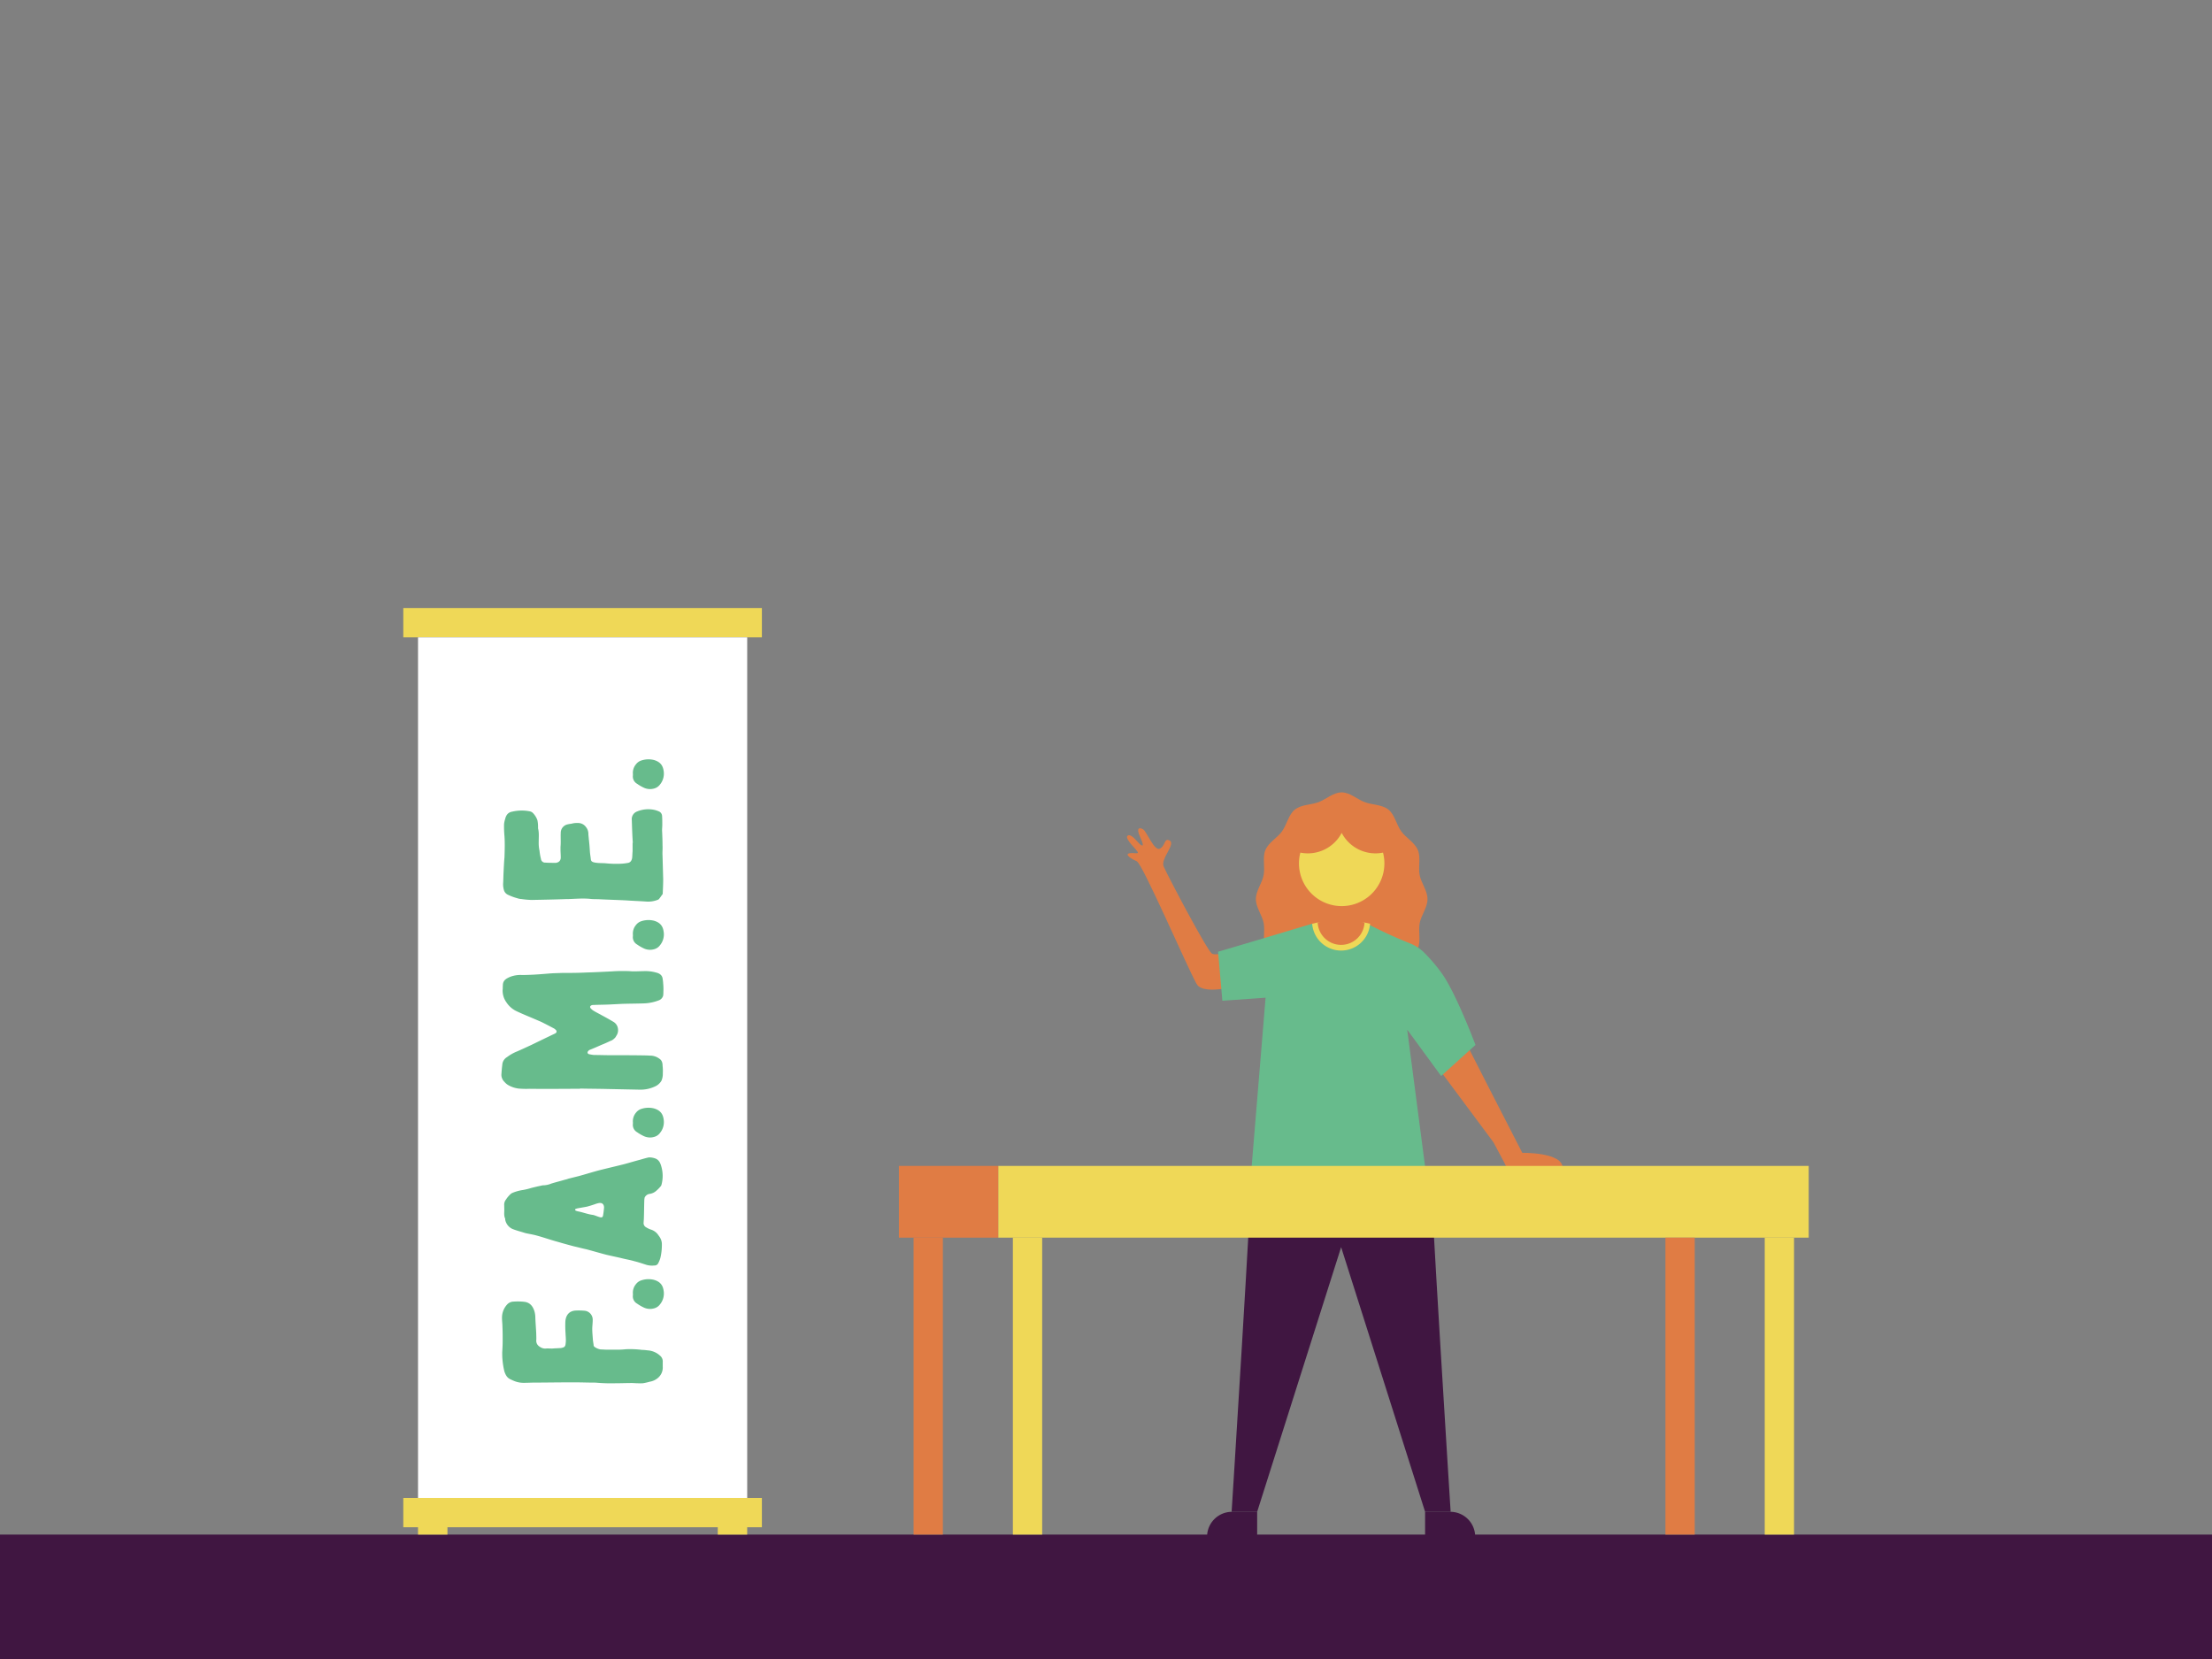 <svg id="The_Chorus" data-name="The Chorus" xmlns="http://www.w3.org/2000/svg" viewBox="0 0 1600 1200"><rect x="0" y="0" width="1600" height="1200" fill="#808080" stroke="none"/><defs><style>.cls-1{fill:#401641;}.cls-2{fill:#efd857;}.cls-3{fill:#fff;}.cls-4{fill:#67bb8c;}.cls-5{fill:#e07c44;}</style></defs><rect class="cls-1" y="1110" width="1600" height="90"/><rect class="cls-2" x="291.72" y="1083.51" width="259.38" height="21.19"/><rect class="cls-2" x="291.72" y="439.81" width="259.38" height="21.19"/><rect class="cls-3" x="302.37" y="461" width="238.1" height="622.51"/><rect class="cls-2" x="302.37" y="1099.4" width="21.28" height="10.6"/><rect class="cls-2" x="519.18" y="1099.4" width="21.28" height="10.6"/><path class="cls-4" d="M405.23,975.09a2.75,2.75,0,0,0,1.13-.16c1.77-.32,2.57-1,2.73-2.74a18.07,18.07,0,0,0,.17-4.18c0-1.12-.17-2.25-.17-3.38a78.54,78.54,0,0,1-.16-8.68c.33-4.82,2.9-7.72,7.4-8a47.74,47.74,0,0,1,6.76.16,6.5,6.5,0,0,1,5.63,6.75c0,2.26-.33,4.35-.33,6.44,0,2.73.33,5.47.49,8.2.16,1.13.32,2.09.48,3.22a1.77,1.77,0,0,0,.8,1.6,10.31,10.31,0,0,0,4.35,1.77c1.44,0,2.89.16,4.34.16h8.68c1.77,0,3.54-.16,5.31-.32a69.07,69.07,0,0,1,11.58.49,31.39,31.39,0,0,1,3.86.32,14.73,14.73,0,0,1,9.17,3.86,5.36,5.36,0,0,1,1.93,4.5v3.38a9.81,9.81,0,0,1-3.86,8.52,11.9,11.9,0,0,1-5.47,2.41,43.41,43.41,0,0,1-5,1.13,31.07,31.07,0,0,1-3.86,0c-1.44,0-2.73-.16-4.18-.16-3.86,0-7.56.16-11.42.16a120.1,120.1,0,0,1-13.19-.32,39.26,39.26,0,0,0-4.34-.16c-3.54,0-7.07-.16-10.77-.16h-7.08c-7.72,0-15.6.16-23.32.16-2.57,0-5,.16-7.56.16a18.09,18.09,0,0,1-6.59-1,40.32,40.32,0,0,1-4-1.77c-2.09-1.12-3.06-3.05-3.86-5.3a54.61,54.61,0,0,1-1.45-9c-.16-1.61-.16-3.22-.16-5,.16-2.73.32-5.46.32-8.2,0-3.38,0-6.75-.16-10.13,0-2.25-.32-4.34-.32-6.59a14,14,0,0,1,3.86-9.81,6.41,6.41,0,0,1,4.5-1.93,41.52,41.52,0,0,1,7.88.16c4,.48,6.11,3.21,7.24,6.91a16.72,16.72,0,0,1,.64,4.83c.16,3.86.48,7.56.65,11.25,0,1.61.16,3.38,0,5,0,2.57,1.44,4,3.37,5a6.22,6.22,0,0,0,3.38.8c1.61-.16,3.06,0,4.82,0C401.38,975.25,403.3,975.25,405.23,975.09Z"/><path class="cls-4" d="M460.08,928.77a7.8,7.8,0,0,1,4-2.73,16.41,16.41,0,0,1,8.84-.32c4,1.12,6.44,3.37,7.08,7.72a12.36,12.36,0,0,1-2.57,10,7.7,7.7,0,0,1-4.19,2.89,10.68,10.68,0,0,1-7.39-.48,30.43,30.43,0,0,1-5-2.9,6,6,0,0,1-3.05-6.11v-1A9.58,9.58,0,0,1,460.08,928.77Z"/><path class="cls-4" d="M364.71,871.84a5.89,5.89,0,0,1,1.28-4.18,20.19,20.19,0,0,1,3.38-4,5.2,5.2,0,0,1,1.29-.81,31.09,31.09,0,0,1,7.56-2.09,44.6,44.6,0,0,0,5.95-1.45c2.57-.64,5.14-1.28,7.72-1.77a1.21,1.21,0,0,1,.64-.16,16.25,16.25,0,0,0,6.27-1.28c3.22-1,6.43-1.77,9.65-2.74a17.71,17.71,0,0,0,2.74-.8l7.71-1.93c4.67-1.29,9.33-2.74,14-4,6.27-1.61,12.7-3.06,19-4.67,3.69-1,7.23-2.09,10.77-3,2.25-.64,4.34-1.29,6.59-1.77a12.77,12.77,0,0,1,4.83.8c2.57,1,3.54,3.22,4.18,5.47a24.63,24.63,0,0,1,.16,13.67.79.79,0,0,0-.16.48,25.48,25.48,0,0,1-3.54,3.7,9,9,0,0,1-4.82,2.26,4.61,4.61,0,0,0-3.7,2.89c0,.48-.16,1-.16,1.45-.16,4.5-.16,9-.32,13.51,0,.8-.16,1.77-.16,2.73a3.4,3.4,0,0,0,1.44,3.38,18.28,18.28,0,0,0,3.54,1.77,10,10,0,0,1,5.79,4.34,13.52,13.52,0,0,1,1.29,1.93,9.14,9.14,0,0,1,1.12,4.66,40.07,40.07,0,0,1-1.12,9.81,19.54,19.54,0,0,1-1.61,3.86,2.84,2.84,0,0,1-2.74,1.45,14,14,0,0,1-6.27-.64c-2.57-.81-5.31-1.77-8-2.41-2.73-.81-5.47-1.29-8.2-1.93-4-1-8-1.77-12.06-2.74-5-1.28-9.81-2.73-14.64-4-3.05-.64-5.95-1.45-8.84-2.09-3.06-.8-5.95-1.61-8.85-2.41-2.09-.65-4-1.13-6.11-1.77-4.34-1.29-8.53-2.73-12.87-3.86-2.41-.64-5-1-7.56-1.61-3.05-1-6.27-1.77-9.32-3a9.29,9.29,0,0,1-5.15-6.76v-.64c-1-2.09-.64-4.18-.64-6.44Zm72.21,1.61c0-2.42-1.45-3.7-3.86-3.22a17.71,17.71,0,0,0-2.74.8c-1.93.65-3.86,1.29-5.79,1.77-2.41.49-4.66.81-7.07,1.29-.32.16-.65.16-1,.32-.64.32-.64.81,0,1.29.32.16,1,.32,1.45.48,3.54.64,7.08,2.09,10.78,2.57a7.24,7.24,0,0,1,1.76.49c1,.32,2.1.8,3.22,1.12,1.61.48,2.41.16,2.57-1.45.33-1.76.49-3.37.65-5Z"/><path class="cls-4" d="M460.08,804.77a7.86,7.86,0,0,1,4-2.73,16.41,16.41,0,0,1,8.84-.32c4,1.12,6.44,3.38,7.08,7.72a12.35,12.35,0,0,1-2.57,10,7.65,7.65,0,0,1-4.19,2.89,10.57,10.57,0,0,1-7.39-.48,31.11,31.11,0,0,1-5-2.89,6.07,6.07,0,0,1-3.05-6.12v-1A9.6,9.6,0,0,1,460.08,804.77Z"/><path class="cls-4" d="M383.2,787.56a64.76,64.76,0,0,1-8-.16,20,20,0,0,1-7.4-2.41,10.56,10.56,0,0,1-2.89-2.41,7.21,7.21,0,0,1-2.25-5.15c.16-2.41.32-4.66.64-7.07a7,7,0,0,1,3.54-5.79,30.62,30.62,0,0,1,7.07-4c3.38-1.45,6.76-3.06,10.3-4.67,5.63-2.73,11.25-5.47,17-8.2a3.38,3.38,0,0,0,.81-.48,1.39,1.39,0,0,0,.16-2.09,8.2,8.2,0,0,0-1.29-1.13c-3.05-1.61-6.11-3.22-9.33-4.82l-3.37-1.45c-4.83-2.09-9.65-4-14.48-6.27a17.88,17.88,0,0,1-7.4-6.44,14.34,14.34,0,0,1-2.73-9.16c.16-1,0-1.93.16-2.9a6.07,6.07,0,0,1,.16-1.77c.65-2.57,2.74-3.54,4.83-4.5a20.84,20.84,0,0,1,8.84-1.45c6.27,0,12.55-.48,18.82-1,3.38-.33,6.75-.33,10.13-.49,5.79,0,11.58,0,17.53-.32,6.11-.16,12.22-.48,18.5-.8a117.84,117.84,0,0,1,13-.16c3.22.32,6.44,0,9.65,0a28.92,28.92,0,0,1,9.81,1.12c2.42.65,4.19,2.09,4.35,4.83a17.75,17.75,0,0,1,.32,2.89,38.47,38.47,0,0,1,.16,6.11,16.69,16.69,0,0,1-.16,2.74,5,5,0,0,1-3.06,3.38,32.82,32.82,0,0,1-11.26,2.25c-5,.16-10,.16-15.11.32l-9.65.48c-3.7.16-7.24.16-10.94.32a5.51,5.51,0,0,0-1.61.16c-1.28.49-1.61,1.45-.64,2.42a8.52,8.52,0,0,0,1.93,1.6c2.09,1.29,4.18,2.26,6.11,3.38,2.73,1.45,5.31,2.9,8,4.5a6.73,6.73,0,0,1,3.54,5.15,7.13,7.13,0,0,1-1,4.83,9.18,9.18,0,0,0-.64,1.12,9.71,9.71,0,0,1-2.73,2.41c-2.41,1-4.83,2.26-7.4,3.22-2.9,1.29-5.79,2.57-8.68,3.7a3.09,3.09,0,0,0-1.45,1.45,1.21,1.21,0,0,0,.8,1.61,29.84,29.84,0,0,0,3.7.64c4,0,7.88.16,11.74.16,8.69,0,17.21,0,25.73.16,1.29,0,2.74.16,4,.16a11.24,11.24,0,0,1,5.95,2.25c1.77,1.13,2.26,3.06,2.26,5.15a29.47,29.47,0,0,1,.16,5.31,12.55,12.55,0,0,1-1,5.46,10.08,10.08,0,0,1-4.82,4.19,24.38,24.38,0,0,1-10.62,2.25l-23.32-.48c-6.75-.17-13.35-.17-20.1-.33v.16C407.65,787.56,395.42,787.73,383.2,787.56Z"/><path class="cls-4" d="M460.08,669a7.86,7.86,0,0,1,4-2.73,16.61,16.61,0,0,1,8.84-.32c4,1.12,6.44,3.38,7.08,7.72a12.34,12.34,0,0,1-2.57,10,7.65,7.65,0,0,1-4.19,2.89,10.57,10.57,0,0,1-7.39-.48,31.11,31.11,0,0,1-5-2.89,6.06,6.06,0,0,1-3.05-6.11v-1A9.61,9.61,0,0,1,460.08,669Z"/><path class="cls-4" d="M457,593.12a5.85,5.85,0,0,1,3.7-6.11,21.22,21.22,0,0,1,12.22-1.28A18,18,0,0,1,476.8,587a3.78,3.78,0,0,1,2.09,3.06c.16,2.25.16,4.34.16,6.59,0,1.29-.16,2.58-.16,4,.16,3.54.33,7.24.33,10.78.16,2.57-.17,5,0,7.4.16,5.79.32,11.42.48,17,0,3.38-.16,6.76-.32,10.14v.64c-1,1.29-1.77,2.57-2.74,3.7a2.58,2.58,0,0,1-1.12.64,18.93,18.93,0,0,1-8.53,1.13c-4.82-.32-9.49-.48-14.15-.81-6.27-.32-12.54-.48-18.82-.8-2.41-.16-5,0-7.39-.32-5.15-.48-10.3,0-15.28.16h-1.29c-8.52.32-16.89.48-25.41.64a60.33,60.33,0,0,1-7.4-.64,11.57,11.57,0,0,1-3.22-.64A38,38,0,0,1,367,647a5.36,5.36,0,0,1-2.41-2.89,14.9,14.9,0,0,1-.65-5.31c.16-2.74.16-5.47.32-8.2.17-3.54.33-7.08.65-10.62.16-5,.32-10,0-15a78.88,78.88,0,0,1-.32-8.69,16.59,16.59,0,0,1,.8-3.86,9.33,9.33,0,0,1,.8-2.25,5.51,5.51,0,0,1,4.19-3.06,30.14,30.14,0,0,1,12.54-.32,4.56,4.56,0,0,1,2.73,1.45,14.29,14.29,0,0,1,3.06,5,22,22,0,0,1,.48,4.67v1.29c.81,3,.48,6.27.48,9.48a27.17,27.17,0,0,0,.49,6.28c.16.64.16,1.44.32,2.25a36.16,36.16,0,0,0,.8,4,3,3,0,0,0,3.22,2.73c2.09.16,4.18.16,6.27.16h1.45c1.61-.32,2.73-1,3.21-2.57a4.69,4.69,0,0,0,.17-1.61c0-1.77-.17-3.7-.17-5.47v-1.93c.33-3.37,0-6.75.17-10a6.24,6.24,0,0,1,5.14-6.27c1.13-.32,2.25-.32,3.38-.64a14.48,14.48,0,0,1,3.7-.32,7,7,0,0,1,6,2.89,7.75,7.75,0,0,1,1.77,4.83c0,1.44.32,2.89.32,4.34a2,2,0,0,1,.16,1c.32,2.74.48,5.47.65,8,.16,1.77.48,3.54.64,5.15.16,1.45,1,1.93,2.25,2.25,2.73.65,5.47.48,8.2.65a74,74,0,0,0,11.9.32,32.2,32.2,0,0,0,4-.49c2.25-.16,3.22-1.76,3.54-3.69.16-1.61.16-3.22.32-4.83v-6.11h.16C457.34,604.22,457.18,598.59,457,593.12Z"/><path class="cls-4" d="M460.08,552.76a7.87,7.87,0,0,1,4-2.74,16.61,16.61,0,0,1,8.84-.32c4,1.13,6.44,3.38,7.08,7.72a12.34,12.34,0,0,1-2.57,10,7.72,7.72,0,0,1-4.19,2.9,10.62,10.62,0,0,1-7.39-.49,30.37,30.37,0,0,1-5-2.89,6.06,6.06,0,0,1-3.05-6.11v-1A9.57,9.57,0,0,1,460.08,552.76Z"/><path class="cls-5" d="M1032.55,650.33c0,6.08-4.54,11.61-5.63,17.28-1.15,6,.94,12.81-1.27,18.13-2.34,5.62-8.7,8.9-12.05,13.58-3.55,4.95-4.72,12-9.2,15.66-4.68,3.81-11.79,3.4-17.25,5.46s-10.63,7.06-16.67,7.06-11.17-5-16.67-7.06-12.57-1.65-17.26-5.46c-4.47-3.63-5.65-10.71-9.19-15.66-3.35-4.68-9.71-8-12.05-13.58-2.21-5.32-.12-12.16-1.27-18.13-1.09-5.67-5.63-11.2-5.63-17.28S913,638.71,914,633.05c1.15-6-.94-12.82,1.27-18.14,2.34-5.62,8.7-8.9,12.05-13.58,3.54-5,4.72-12,9.2-15.66,4.68-3.81,11.79-3.39,17.25-5.46s10.63-7.06,16.67-7.06,11.17,5,16.67,7.06,12.57,1.66,17.26,5.46c4.47,3.64,5.65,10.71,9.19,15.66,3.35,4.68,9.71,8,12.05,13.58,2.21,5.32.12,12.16,1.27,18.14C1028,638.71,1032.55,644.24,1032.55,650.33Z"/><polygon class="cls-5" points="981.27 671.89 959.69 671.89 961.32 650.33 979.64 650.33 981.27 671.89"/><path class="cls-5" d="M1106.74,844.68h-16.83c-.57-1.29-1.32-2.81-2.28-4.62l-7.37-13.8-37.83-50.87s2.61-9.87,4.23-10.77,15.82-6.21,15.82-6.21,24.68,48.52,38.63,75.46c0,0,29.17-.49,29.17,10.81Z"/><path class="cls-1" d="M970.08,846.6H905.16c.71,9.63-14.29,246.94-14.29,246.94h18.47L970.08,902.1l60.74,191.44h18.47s-15-237.31-14.29-246.94Z"/><path class="cls-1" d="M891.11,1093.54h18.23a0,0,0,0,1,0,0v18a0,0,0,0,1,0,0H873.11a0,0,0,0,1,0,0v0A18,18,0,0,1,891.11,1093.54Z"/><path class="cls-1" d="M1030.82,1093.54h36.24a0,0,0,0,1,0,0v18a0,0,0,0,1,0,0h-18.23a18,18,0,0,1-18-18v0A0,0,0,0,1,1030.82,1093.54Z" transform="translate(2097.87 2205.07) rotate(-180)"/><polyline class="cls-1" points="924.65 727.31 934.13 691.06 934.13 675.43 932.37 675.77"/><path class="cls-5" d="M900.35,685.55s-20.14,6.53-23.71,4.23-31.09-54.54-34.89-62.9c-2.69-5.92,9.89-17.13,3.61-19.2-3.4-1.12-2.41,4.22-6.4,6.19s-9.45-12.2-12-13.9-5.34-1.35-2.49,4.92,2.67,7.61.6,6.18-6.74-8.59-9.45-6.58,7.68,11,7.45,12.22-3.59-.26-6.51.6,1.59,3.85,5.76,5.73,36.43,76.61,43.2,88.64c5.36,9.52,35.52-.27,35.52-.27Z"/><path class="cls-4" d="M915.43,721.66l-10.2,123.59H1031l-13.13-100.48,24.54,33.53,24.85-22.46s-14.14-37.68-24.43-51.85a111.37,111.37,0,0,0-11.91-14.12,27.54,27.54,0,0,0-4.76-4.14l-.25-.18a34.62,34.62,0,0,0-6.33-3.32A325.49,325.49,0,0,1,989,668.15H949.14s-50.43,15.16-68.08,20.26l3.11,35.46Z"/><path class="cls-2" d="M953.13,667.27l-4,.88h0a21,21,0,0,0,41.88,0l-4-.87Z"/><path class="cls-5" d="M970.08,683.46A17,17,0,0,0,987,667.28c-2.59-.53-5.8-.82-5.8-.82h-22.3s-3.21.28-5.8.81A17,17,0,0,0,970.08,683.46Z"/><path class="cls-2" d="M1000.37,616.72a27.6,27.6,0,0,1-29.89-14.27,27.6,27.6,0,0,1-29.89,14.27,30.89,30.89,0,1,0,59.78,0Z"/><rect class="cls-2" x="732.64" y="895.22" width="21.19" height="214.78"/><rect class="cls-2" x="1276.48" y="895.22" width="21.19" height="214.78"/><rect class="cls-2" x="722.04" y="843.34" width="586.24" height="51.88"/><rect class="cls-5" x="660.81" y="895.22" width="21.19" height="214.78"/><rect class="cls-5" x="1204.65" y="895.22" width="21.19" height="214.78"/><rect class="cls-5" x="650.21" y="843.34" width="71.83" height="51.88"/></svg>
